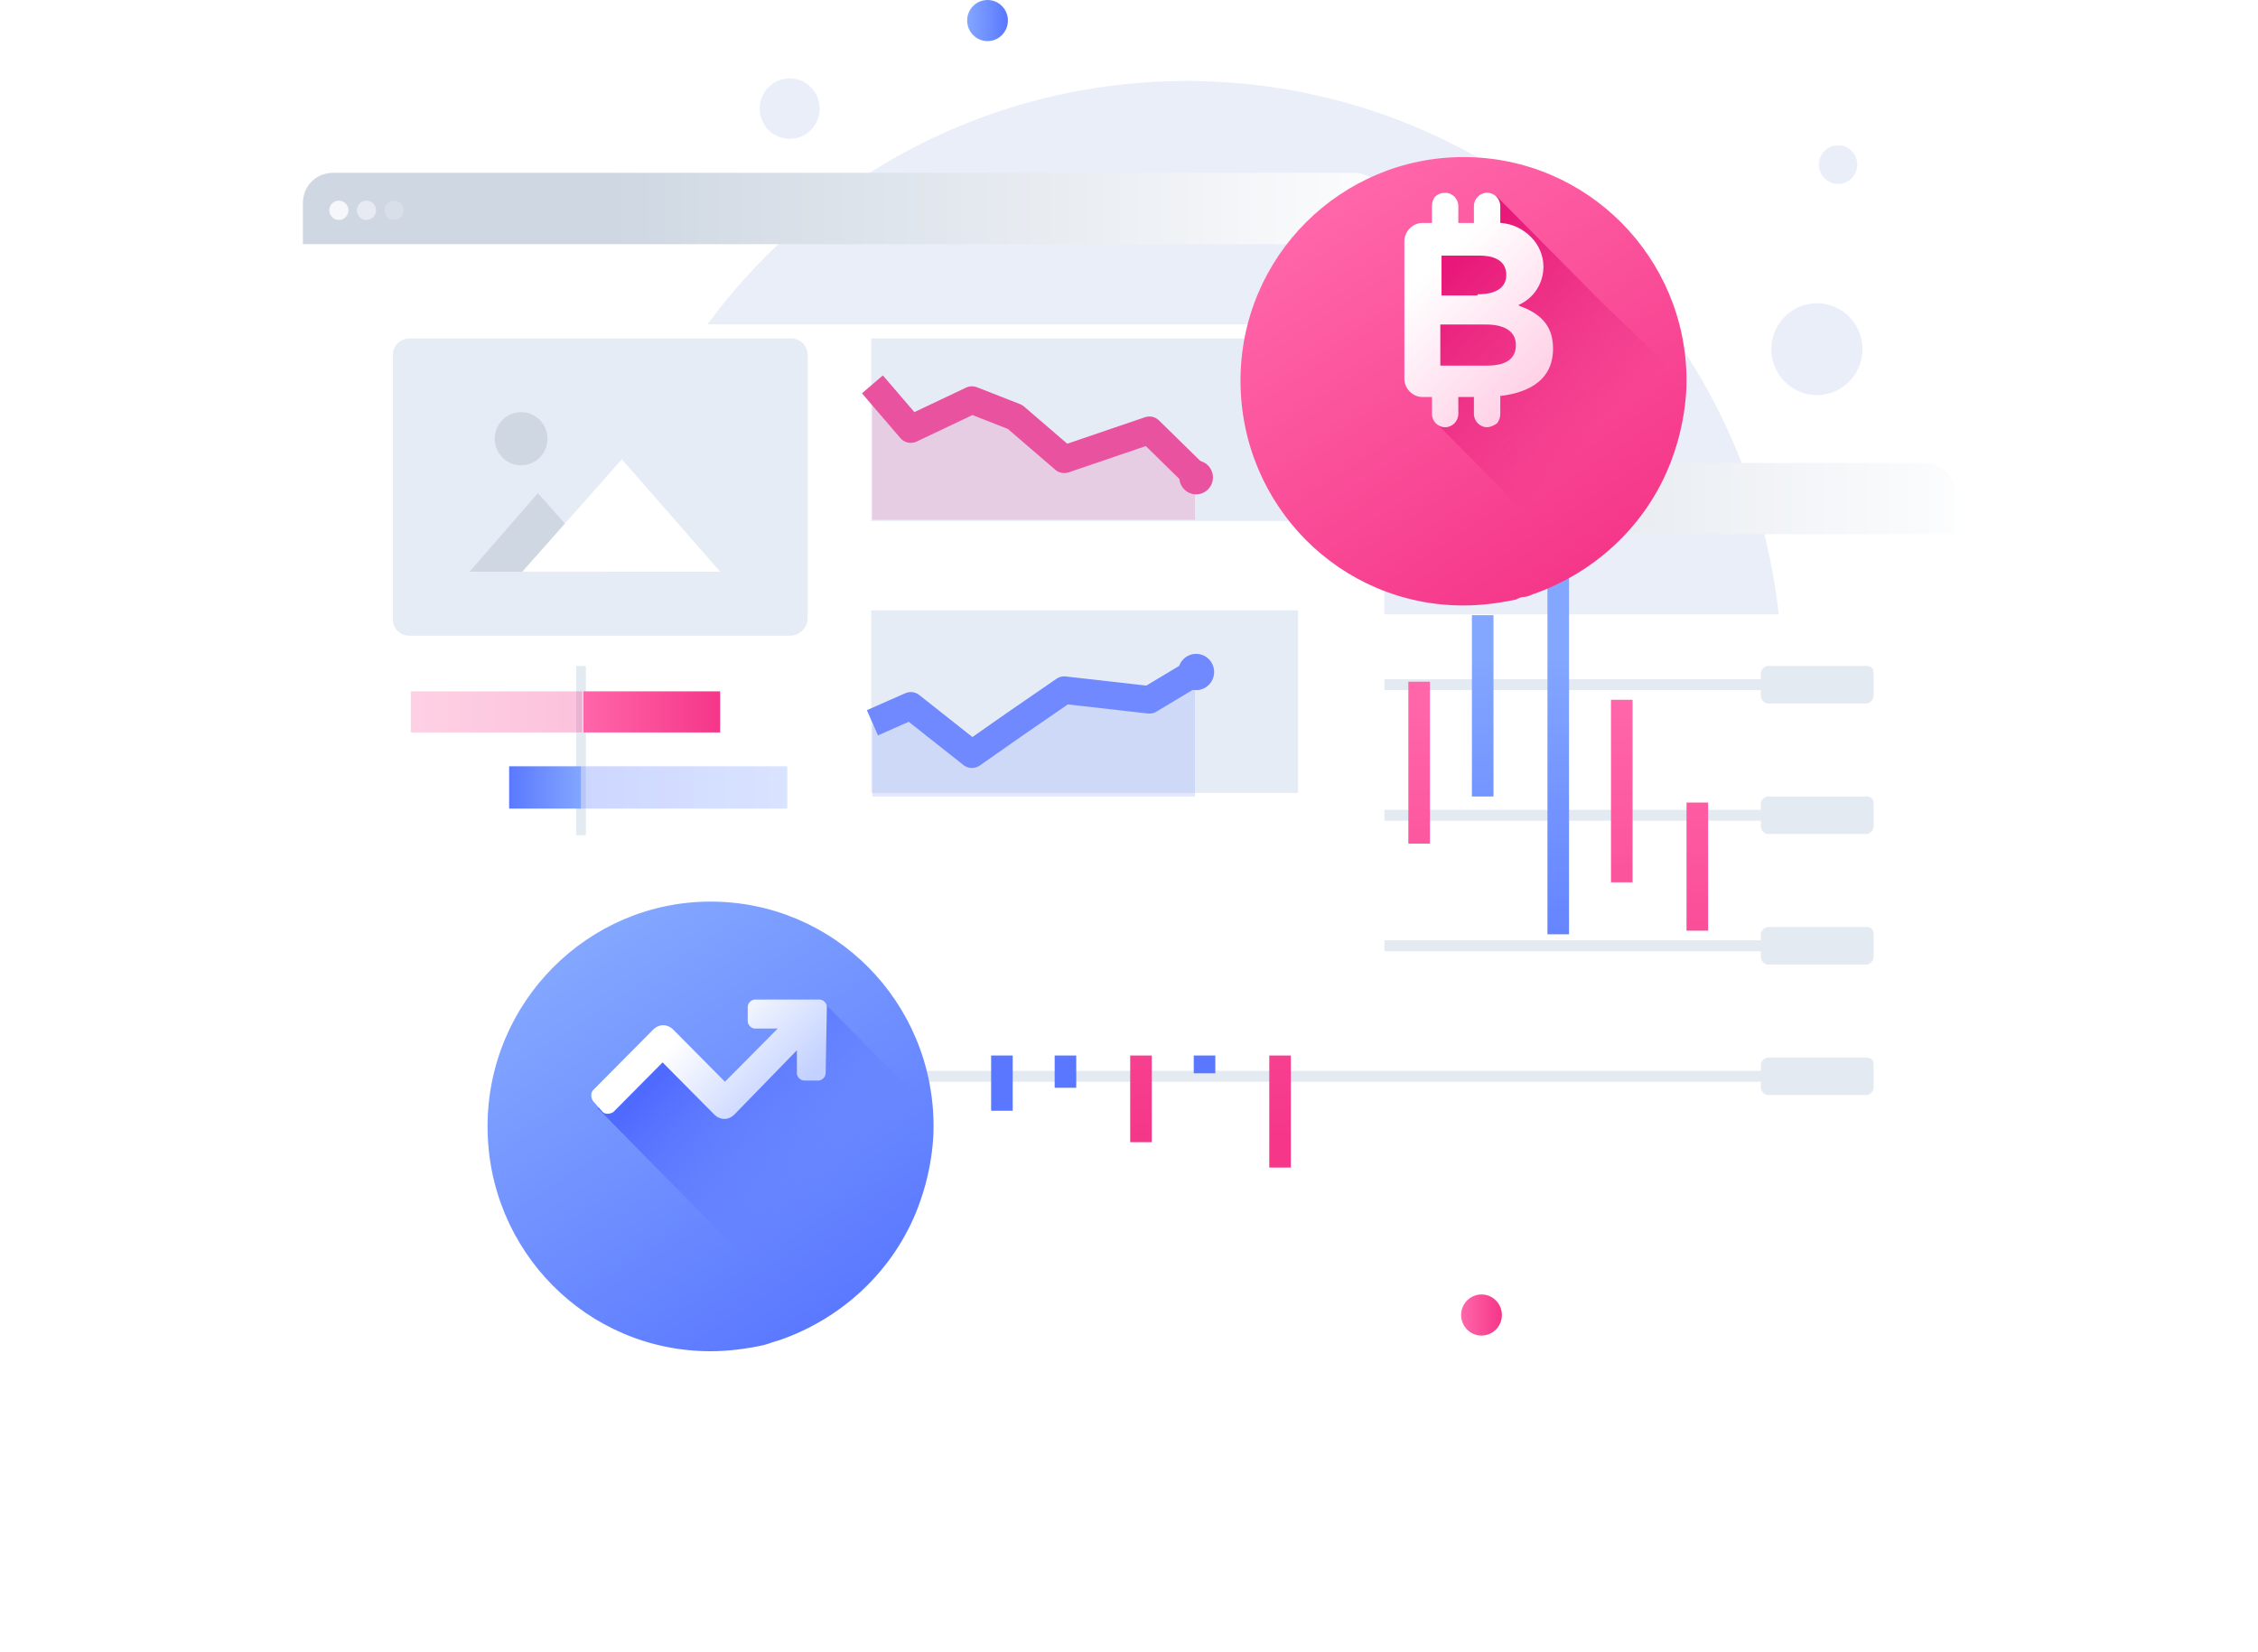 <svg width="164" height="120" viewBox="0 0 164 120" fill="none" xmlns="http://www.w3.org/2000/svg">
<path d="M86.18 93.138C110.083 93.138 129.46 73.605 129.46 49.51C129.46 25.414 110.083 5.881 86.18 5.881C62.277 5.881 42.9 25.414 42.9 49.51C42.9 73.605 62.277 93.138 86.18 93.138Z" fill="#EAEEF9"/>
<g filter="url(#filter0_d)">
<path d="M139.736 33.621C140.955 33.621 141.913 34.587 141.913 35.815V84.535C141.913 85.764 140.955 86.73 139.736 86.73H65.541C64.322 86.73 63.364 85.764 63.364 84.535V35.815C63.364 34.587 64.322 33.621 65.541 33.621H139.736Z" fill="white"/>
</g>
<path d="M142 35.815V38.8H63.364V35.815C63.364 34.587 64.322 33.621 65.541 33.621H139.736C140.955 33.621 142 34.587 142 35.815Z" fill="url(#paint0_linear)"/>
<path opacity="0.8" d="M65.977 36.956C66.361 36.956 66.673 36.642 66.673 36.254C66.673 35.866 66.361 35.552 65.977 35.552C65.592 35.552 65.28 35.866 65.28 36.254C65.28 36.642 65.592 36.956 65.977 36.956Z" fill="white"/>
<path opacity="0.5" d="M67.98 36.956C68.364 36.956 68.676 36.642 68.676 36.254C68.676 35.866 68.364 35.552 67.98 35.552C67.595 35.552 67.283 35.866 67.283 36.254C67.283 36.642 67.595 36.956 67.98 36.956Z" fill="white"/>
<path opacity="0.2" d="M69.983 36.956C70.367 36.956 70.679 36.642 70.679 36.254C70.679 35.866 70.367 35.552 69.983 35.552C69.598 35.552 69.286 35.866 69.286 36.254C69.286 36.642 69.598 36.956 69.983 36.956Z" fill="white"/>
<path d="M58.028 9.976C59.172 9.601 59.797 8.363 59.426 7.211C59.054 6.058 57.826 5.427 56.683 5.802C55.539 6.177 54.913 7.415 55.285 8.567C55.657 9.72 56.885 10.351 58.028 9.976Z" fill="#EAEEF9"/>
<path d="M71.724 2.985C72.542 2.985 73.205 2.316 73.205 1.492C73.205 0.668 72.542 0 71.724 0C70.907 0 70.244 0.668 70.244 1.492C70.244 2.316 70.907 2.985 71.724 2.985Z" fill="url(#paint1_linear)"/>
<path d="M107.602 97C108.42 97 109.083 96.332 109.083 95.508C109.083 94.683 108.42 94.015 107.602 94.015C106.785 94.015 106.122 94.683 106.122 95.508C106.122 96.332 106.785 97 107.602 97Z" fill="url(#paint2_linear)"/>
<path d="M134.197 27.822C135.546 26.579 135.64 24.47 134.407 23.11C133.174 21.75 131.081 21.655 129.732 22.897C128.383 24.14 128.289 26.25 129.522 27.61C130.754 28.97 132.848 29.065 134.197 27.822Z" fill="#EAEEF9"/>
<path d="M134.441 12.992C135.009 12.468 135.049 11.58 134.53 11.007C134.011 10.435 133.129 10.395 132.561 10.918C131.993 11.441 131.954 12.33 132.473 12.902C132.992 13.475 133.873 13.515 134.441 12.992Z" fill="#EAEEF9"/>
<path d="M135.556 76.81H128.415C128.154 76.81 127.893 77.073 127.893 77.337V77.775H66.064V78.566H127.893V79.004C127.893 79.268 128.154 79.531 128.415 79.531H135.556C135.817 79.531 136.078 79.268 136.078 79.004V77.337C136.078 76.986 135.904 76.81 135.556 76.81Z" fill="#E3EAF2"/>
<path d="M135.556 67.329H128.415C128.154 67.329 127.893 67.593 127.893 67.856V68.295H66.064V69.085H127.893V69.524C127.893 69.787 128.154 70.051 128.415 70.051H135.556C135.817 70.051 136.078 69.787 136.078 69.524V67.856C136.078 67.505 135.904 67.329 135.556 67.329Z" fill="#E3EAF2"/>
<path d="M135.556 57.849H128.415C128.154 57.849 127.893 58.112 127.893 58.376V58.815H66.064V59.605H127.893V60.043C127.893 60.307 128.154 60.57 128.415 60.57H135.556C135.817 60.57 136.078 60.307 136.078 60.043V58.376C136.078 58.024 135.904 57.849 135.556 57.849Z" fill="#E3EAF2"/>
<path d="M135.556 48.368H128.415C128.154 48.368 127.893 48.632 127.893 48.895V49.334H66.064V50.124H127.893V50.563C127.893 50.826 128.154 51.09 128.415 51.09H135.556C135.817 51.09 136.078 50.826 136.078 50.563V48.895C136.078 48.544 135.904 48.368 135.556 48.368Z" fill="#E3EAF2"/>
<path d="M73.553 68.909H71.986V80.672H73.553V68.909Z" fill="url(#paint3_linear)"/>
<path d="M78.168 71.631H76.601V79.004H78.168V71.631Z" fill="url(#paint4_linear)"/>
<path d="M83.654 75.054H82.087V82.955H83.654V75.054Z" fill="url(#paint5_linear)"/>
<path d="M88.27 71.543H86.703V77.951H88.27V71.543Z" fill="url(#paint6_linear)"/>
<path d="M93.756 73.562H92.189V84.798H93.756V73.562Z" fill="url(#paint7_linear)"/>
<path d="M98.371 48.281H96.804V75.932H98.371V48.281Z" fill="url(#paint8_linear)"/>
<path d="M103.858 49.51H102.29V61.272H103.858V49.51Z" fill="url(#paint9_linear)"/>
<path d="M108.473 44.681H106.906V57.849H108.473V44.681Z" fill="url(#paint10_linear)"/>
<path d="M113.959 41.872H112.392V67.856H113.959V41.872Z" fill="url(#paint11_linear)"/>
<path d="M118.575 50.826H117.007V64.082H118.575V50.826Z" fill="url(#paint12_linear)"/>
<path d="M124.061 58.288H122.493V67.593H124.061V58.288Z" fill="url(#paint13_linear)"/>
<g filter="url(#filter1_d)">
<path d="M98.371 12.553C99.591 12.553 100.549 13.519 100.549 14.748V63.467C100.549 64.696 99.591 65.662 98.371 65.662H24.177C22.958 65.662 22 64.696 22 63.467V14.748C22 13.519 22.958 12.553 24.177 12.553H98.371Z" fill="white"/>
</g>
<path d="M100.549 14.748V17.732H22V14.748C22 13.519 22.958 12.553 24.177 12.553H98.371C99.591 12.553 100.549 13.519 100.549 14.748Z" fill="url(#paint14_linear)"/>
<path opacity="0.8" d="M24.612 15.976C24.997 15.976 25.309 15.662 25.309 15.274C25.309 14.886 24.997 14.572 24.612 14.572C24.228 14.572 23.916 14.886 23.916 15.274C23.916 15.662 24.228 15.976 24.612 15.976Z" fill="white"/>
<path opacity="0.5" d="M26.615 15.976C27 15.976 27.312 15.662 27.312 15.274C27.312 14.886 27 14.572 26.615 14.572C26.231 14.572 25.919 14.886 25.919 15.274C25.919 15.662 26.231 15.976 26.615 15.976Z" fill="white"/>
<path opacity="0.2" d="M28.618 15.976C29.003 15.976 29.315 15.662 29.315 15.274C29.315 14.886 29.003 14.572 28.618 14.572C28.233 14.572 27.922 14.886 27.922 15.274C27.922 15.662 28.233 15.976 28.618 15.976Z" fill="white"/>
<path d="M94.279 24.579H63.277V37.834H94.279V24.579Z" fill="#E6ECF5"/>
<path d="M94.279 44.33H63.277V57.586H94.279V44.33Z" fill="#E6ECF5"/>
<path opacity="0.2" d="M86.79 34.499L83.48 31.426L77.297 33.533L73.727 30.461L70.592 29.319L66.151 31.426L63.364 28.09V37.747H86.79V34.499Z" fill="#E9529E"/>
<path d="M63.364 27.915L66.151 31.163L70.592 29.056L73.727 30.285L77.297 33.358L83.48 31.251L86.702 34.411" stroke="#E9529E" stroke-width="2" stroke-miterlimit="10" stroke-linejoin="round"/>
<path opacity="0.2" d="M86.79 49.071L83.48 51.002L77.297 50.3L73.727 52.758L70.592 54.952L66.151 51.441L63.364 52.67V57.849H86.79C86.79 57.849 86.79 48.983 86.79 49.071Z" fill="#7089FF"/>
<path d="M63.364 52.494L66.151 51.265L70.592 54.776L73.727 52.582L77.297 50.124L83.48 50.826L86.702 48.895" stroke="#7089FF" stroke-width="2" stroke-miterlimit="10" stroke-linejoin="round"/>
<path d="M86.877 35.903C87.55 35.903 88.096 35.353 88.096 34.674C88.096 33.995 87.55 33.445 86.877 33.445C86.203 33.445 85.657 33.995 85.657 34.674C85.657 35.353 86.203 35.903 86.877 35.903Z" fill="#E9529E"/>
<path d="M86.877 50.124C87.598 50.124 88.183 49.534 88.183 48.807C88.183 48.08 87.598 47.49 86.877 47.49C86.155 47.49 85.57 48.08 85.57 48.807C85.57 49.534 86.155 50.124 86.877 50.124Z" fill="#7089FF"/>
<path d="M57.356 46.174H29.75C29.054 46.174 28.531 45.647 28.531 44.945V25.808C28.531 25.106 29.054 24.579 29.75 24.579H57.443C58.139 24.579 58.662 25.106 58.662 25.808V45.033C58.575 45.647 58.052 46.174 57.356 46.174Z" fill="#E6ECF5"/>
<path d="M44.119 41.521H34.105L39.068 35.815L44.119 41.521Z" fill="#CED7E2"/>
<path d="M52.305 41.521H37.936L45.164 33.357L52.305 41.521Z" fill="white"/>
<path d="M37.849 33.796C38.907 33.796 39.765 32.932 39.765 31.865C39.765 30.799 38.907 29.934 37.849 29.934C36.791 29.934 35.933 30.799 35.933 31.865C35.933 32.932 36.791 33.796 37.849 33.796Z" fill="#CED7E2"/>
<g filter="url(#filter2_d)">
<path d="M67.805 76.81C67.805 78.039 67.631 79.268 67.37 80.409C67.196 81.199 66.935 81.989 66.674 82.692C64.932 87.256 61.187 90.767 56.572 92.348C56.224 92.435 55.788 92.611 55.44 92.699C54.221 92.962 52.914 93.138 51.608 93.138C42.639 93.138 35.411 85.852 35.411 76.81C35.411 67.768 42.726 60.482 51.608 60.482C60.578 60.482 67.805 67.768 67.805 76.81Z" fill="url(#paint15_linear)"/>
</g>
<path d="M67.37 80.409C67.196 81.199 66.935 81.989 66.674 82.691C64.932 87.256 61.187 90.767 56.572 92.347C56.224 92.435 55.788 92.611 55.44 92.699L43.422 80.497L47.776 76.547L52.74 79.882L57.878 75.142L58.749 74.352L59.881 72.86L67.37 80.409Z" fill="url(#paint16_linear)"/>
<path d="M60.055 73.123C60.055 72.86 59.794 72.596 59.533 72.596H54.83C54.569 72.596 54.308 72.86 54.308 73.123V74.176C54.308 74.44 54.569 74.703 54.83 74.703H56.485L52.653 78.566L48.909 74.791C48.473 74.352 47.864 74.352 47.428 74.791L43.074 79.18C42.9 79.356 42.9 79.707 43.074 79.97L43.771 80.76C43.945 80.936 44.293 80.936 44.554 80.76L48.125 77.161L51.869 80.936C52.305 81.375 52.914 81.375 53.35 80.936L57.878 76.283V77.951C57.878 78.214 58.139 78.478 58.401 78.478H59.446C59.707 78.478 59.968 78.214 59.968 77.951L60.055 73.123Z" fill="url(#paint17_linear)"/>
<path d="M42.552 48.368H41.855V60.658H42.552V48.368Z" fill="#E3EAF2"/>
<g filter="url(#filter3_d)">
<path d="M122.493 22.648C122.493 23.877 122.319 25.106 122.058 26.247C121.884 27.037 121.623 27.827 121.361 28.529C119.62 33.094 115.875 36.605 111.26 38.186C111.086 38.273 110.824 38.361 110.65 38.361C110.476 38.361 110.302 38.449 110.128 38.537C108.909 38.8 107.602 38.976 106.296 38.976C97.326 38.976 90.099 31.69 90.099 22.648C90.099 13.606 97.414 6.408 106.296 6.408C115.266 6.408 122.493 13.694 122.493 22.648Z" fill="url(#paint18_linear)"/>
</g>
<path d="M121.5 27.5C119.758 32.065 116.978 36.472 112.363 38.052C112.189 38.14 111.927 38.228 111.753 38.228L104.351 30.767L103.742 18.213L107.66 16.633L108.705 14.263L116.281 21.9C121.5 27 121.761 26.798 121.5 27.5Z" fill="url(#paint19_linear)"/>
<path d="M108.009 31.03C107.486 31.03 107.051 30.591 107.051 30.064V28.835H105.919V30.064C105.919 30.591 105.483 31.03 104.961 31.03C104.438 31.03 104.003 30.591 104.003 30.064V28.835H103.306C102.61 28.835 102 28.221 102 27.519V17.511C102 16.809 102.61 16.195 103.306 16.195H104.003V14.966C104.003 14.702 104.09 14.439 104.264 14.263C104.438 14.088 104.7 14 104.961 14C105.483 14 105.919 14.439 105.919 14.966V16.195H107.051V14.966C107.051 14.439 107.486 14 108.009 14C108.531 14 108.967 14.439 108.967 14.966V16.195H109.054C109.925 16.282 110.621 16.634 111.231 17.248C111.753 17.775 112.102 18.565 112.102 19.355C112.102 20.496 111.492 21.549 110.447 22.076L110.273 22.164L110.447 22.252C112.102 22.866 112.798 23.832 112.798 25.324C112.798 27.957 110.447 28.572 109.054 28.747H108.967V30.064C108.967 30.328 108.88 30.591 108.705 30.767C108.444 30.942 108.183 31.03 108.009 31.03ZM108.009 26.553C109.75 26.553 110.099 25.763 110.099 25.061C110.099 24.095 109.315 23.568 107.922 23.568H104.612V26.553H108.009ZM107.312 21.374C109.054 21.374 109.402 20.584 109.402 19.969C109.402 18.74 108.183 18.565 107.486 18.565H104.7V21.462H107.312V21.374Z" fill="url(#paint20_linear)"/>
<path d="M52.305 50.212H42.377V53.196H52.305V50.212Z" fill="url(#paint21_linear)"/>
<path opacity="0.3" d="M42.29 50.212H29.837V53.196H42.29V50.212Z" fill="url(#paint22_linear)"/>
<path d="M36.978 58.727H42.203V55.654H36.978V58.727Z" fill="url(#paint23_linear)"/>
<path opacity="0.3" d="M42.203 58.727H57.181V55.654H42.203V58.727Z" fill="url(#paint24_linear)"/>
<defs>
<filter id="filter0_d" x="41.364" y="22.621" width="122.549" height="97.109" filterUnits="userSpaceOnUse" color-interpolation-filters="sRGB">
<feFlood flood-opacity="0" result="BackgroundImageFix"/>
<feColorMatrix in="SourceAlpha" type="matrix" values="0 0 0 0 0 0 0 0 0 0 0 0 0 0 0 0 0 0 127 0"/>
<feOffset dy="11"/>
<feGaussianBlur stdDeviation="11"/>
<feColorMatrix type="matrix" values="0 0 0 0 0.398 0 0 0 0 0.477 0 0 0 0 0.575 0 0 0 0.18 0"/>
<feBlend mode="normal" in2="BackgroundImageFix" result="effect1_dropShadow"/>
<feBlend mode="normal" in="SourceGraphic" in2="effect1_dropShadow" result="shape"/>
</filter>
<filter id="filter1_d" x="0" y="1.553" width="122.549" height="97.109" filterUnits="userSpaceOnUse" color-interpolation-filters="sRGB">
<feFlood flood-opacity="0" result="BackgroundImageFix"/>
<feColorMatrix in="SourceAlpha" type="matrix" values="0 0 0 0 0 0 0 0 0 0 0 0 0 0 0 0 0 0 127 0"/>
<feOffset dy="11"/>
<feGaussianBlur stdDeviation="11"/>
<feColorMatrix type="matrix" values="0 0 0 0 0.398 0 0 0 0 0.477 0 0 0 0 0.575 0 0 0 0.18 0"/>
<feBlend mode="normal" in2="BackgroundImageFix" result="effect1_dropShadow"/>
<feBlend mode="normal" in="SourceGraphic" in2="effect1_dropShadow" result="shape"/>
</filter>
<filter id="filter2_d" x="27.411" y="57.482" width="48.395" height="48.655" filterUnits="userSpaceOnUse" color-interpolation-filters="sRGB">
<feFlood flood-opacity="0" result="BackgroundImageFix"/>
<feColorMatrix in="SourceAlpha" type="matrix" values="0 0 0 0 0 0 0 0 0 0 0 0 0 0 0 0 0 0 127 0"/>
<feOffset dy="5"/>
<feGaussianBlur stdDeviation="4"/>
<feColorMatrix type="matrix" values="0 0 0 0 0.113 0 0 0 0 0.296 0 0 0 0 1 0 0 0 0.22 0"/>
<feBlend mode="normal" in2="BackgroundImageFix" result="effect1_dropShadow"/>
<feBlend mode="normal" in="SourceGraphic" in2="effect1_dropShadow" result="shape"/>
</filter>
<filter id="filter3_d" x="82.099" y="3.408" width="48.395" height="48.567" filterUnits="userSpaceOnUse" color-interpolation-filters="sRGB">
<feFlood flood-opacity="0" result="BackgroundImageFix"/>
<feColorMatrix in="SourceAlpha" type="matrix" values="0 0 0 0 0 0 0 0 0 0 0 0 0 0 0 0 0 0 127 0"/>
<feOffset dy="5"/>
<feGaussianBlur stdDeviation="4"/>
<feColorMatrix type="matrix" values="0 0 0 0 0.969 0 0 0 0 0.255 0 0 0 0 0.565 0 0 0 0.3 0"/>
<feBlend mode="normal" in2="BackgroundImageFix" result="effect1_dropShadow"/>
<feBlend mode="normal" in="SourceGraphic" in2="effect1_dropShadow" result="shape"/>
</filter>
<linearGradient id="paint0_linear" x1="85.406" y1="36.208" x2="145.356" y2="36.208" gradientUnits="userSpaceOnUse">
<stop stop-color="#CED7E2"/>
<stop offset="1" stop-color="white"/>
</linearGradient>
<linearGradient id="paint1_linear" x1="70.285" y1="1.451" x2="73.164" y2="1.451" gradientUnits="userSpaceOnUse">
<stop stop-color="#83A6FF"/>
<stop offset="1" stop-color="#5A78FF"/>
</linearGradient>
<linearGradient id="paint2_linear" x1="106.185" y1="95.541" x2="109.064" y2="95.541" gradientUnits="userSpaceOnUse">
<stop stop-color="#FF66A9"/>
<stop offset="1" stop-color="#F53689"/>
</linearGradient>
<linearGradient id="paint3_linear" x1="72.737" y1="47.692" x2="72.737" y2="75.052" gradientUnits="userSpaceOnUse">
<stop stop-color="#83A6FF"/>
<stop offset="1" stop-color="#5A78FF"/>
</linearGradient>
<linearGradient id="paint4_linear" x1="77.37" y1="47.692" x2="77.37" y2="75.052" gradientUnits="userSpaceOnUse">
<stop stop-color="#83A6FF"/>
<stop offset="1" stop-color="#5A78FF"/>
</linearGradient>
<linearGradient id="paint5_linear" x1="82.847" y1="51.155" x2="82.847" y2="83.123" gradientUnits="userSpaceOnUse">
<stop stop-color="#FF66A9"/>
<stop offset="1" stop-color="#F53689"/>
</linearGradient>
<linearGradient id="paint6_linear" x1="87.48" y1="47.692" x2="87.48" y2="75.052" gradientUnits="userSpaceOnUse">
<stop stop-color="#83A6FF"/>
<stop offset="1" stop-color="#5A78FF"/>
</linearGradient>
<linearGradient id="paint7_linear" x1="92.957" y1="51.155" x2="92.957" y2="83.123" gradientUnits="userSpaceOnUse">
<stop stop-color="#FF66A9"/>
<stop offset="1" stop-color="#F53689"/>
</linearGradient>
<linearGradient id="paint8_linear" x1="97.59" y1="47.692" x2="97.59" y2="75.052" gradientUnits="userSpaceOnUse">
<stop stop-color="#83A6FF"/>
<stop offset="1" stop-color="#5A78FF"/>
</linearGradient>
<linearGradient id="paint9_linear" x1="103.066" y1="51.155" x2="103.066" y2="83.123" gradientUnits="userSpaceOnUse">
<stop stop-color="#FF66A9"/>
<stop offset="1" stop-color="#F53689"/>
</linearGradient>
<linearGradient id="paint10_linear" x1="107.7" y1="47.692" x2="107.7" y2="75.052" gradientUnits="userSpaceOnUse">
<stop stop-color="#83A6FF"/>
<stop offset="1" stop-color="#5A78FF"/>
</linearGradient>
<linearGradient id="paint11_linear" x1="113.176" y1="47.692" x2="113.176" y2="75.052" gradientUnits="userSpaceOnUse">
<stop stop-color="#83A6FF"/>
<stop offset="1" stop-color="#5A78FF"/>
</linearGradient>
<linearGradient id="paint12_linear" x1="117.81" y1="51.155" x2="117.81" y2="83.123" gradientUnits="userSpaceOnUse">
<stop stop-color="#FF66A9"/>
<stop offset="1" stop-color="#F53689"/>
</linearGradient>
<linearGradient id="paint13_linear" x1="123.286" y1="51.155" x2="123.286" y2="83.123" gradientUnits="userSpaceOnUse">
<stop stop-color="#FF66A9"/>
<stop offset="1" stop-color="#F53689"/>
</linearGradient>
<linearGradient id="paint14_linear" x1="44.033" y1="15.172" x2="103.983" y2="15.172" gradientUnits="userSpaceOnUse">
<stop stop-color="#CED7E2"/>
<stop offset="1" stop-color="white"/>
</linearGradient>
<linearGradient id="paint15_linear" x1="42.941" y1="63.457" x2="60.962" y2="90.682" gradientUnits="userSpaceOnUse">
<stop stop-color="#83A6FF"/>
<stop offset="1" stop-color="#5A78FF"/>
</linearGradient>
<linearGradient id="paint16_linear" x1="50.596" y1="75.604" x2="60.849" y2="85.775" gradientUnits="userSpaceOnUse">
<stop stop-color="#4F6AFF"/>
<stop offset="1" stop-color="#657EFF" stop-opacity="0"/>
</linearGradient>
<linearGradient id="paint17_linear" x1="56.073" y1="81.028" x2="49.865" y2="74.87" gradientUnits="userSpaceOnUse">
<stop offset="0.011" stop-color="#C2D1FF"/>
<stop offset="1" stop-color="white"/>
</linearGradient>
<linearGradient id="paint18_linear" x1="97.6" y1="9.302" x2="115.62" y2="36.527" gradientUnits="userSpaceOnUse">
<stop stop-color="#FF66A9"/>
<stop offset="1" stop-color="#F53689"/>
</linearGradient>
<linearGradient id="paint19_linear" x1="104.356" y1="20.302" x2="115.837" y2="31.691" gradientUnits="userSpaceOnUse">
<stop stop-color="#E81778"/>
<stop offset="1" stop-color="#E01F79" stop-opacity="0"/>
</linearGradient>
<linearGradient id="paint20_linear" x1="113.197" y1="29.321" x2="103.669" y2="19.868" gradientUnits="userSpaceOnUse">
<stop offset="0.011" stop-color="#FFC9E3"/>
<stop offset="1" stop-color="white"/>
</linearGradient>
<linearGradient id="paint21_linear" x1="42.37" y1="51.728" x2="52.267" y2="51.728" gradientUnits="userSpaceOnUse">
<stop stop-color="#FF66A9"/>
<stop offset="1" stop-color="#F53689"/>
</linearGradient>
<linearGradient id="paint22_linear" x1="29.877" y1="51.728" x2="42.37" y2="51.728" gradientUnits="userSpaceOnUse">
<stop stop-color="#FF66A9"/>
<stop offset="1" stop-color="#F53689"/>
</linearGradient>
<linearGradient id="paint23_linear" x1="42.218" y1="57.206" x2="36.935" y2="57.206" gradientUnits="userSpaceOnUse">
<stop stop-color="#83A6FF"/>
<stop offset="1" stop-color="#5A78FF"/>
</linearGradient>
<linearGradient id="paint24_linear" x1="57.215" y1="57.206" x2="42.218" y2="57.206" gradientUnits="userSpaceOnUse">
<stop stop-color="#83A6FF"/>
<stop offset="1" stop-color="#5A78FF"/>
</linearGradient>
</defs>
</svg>
